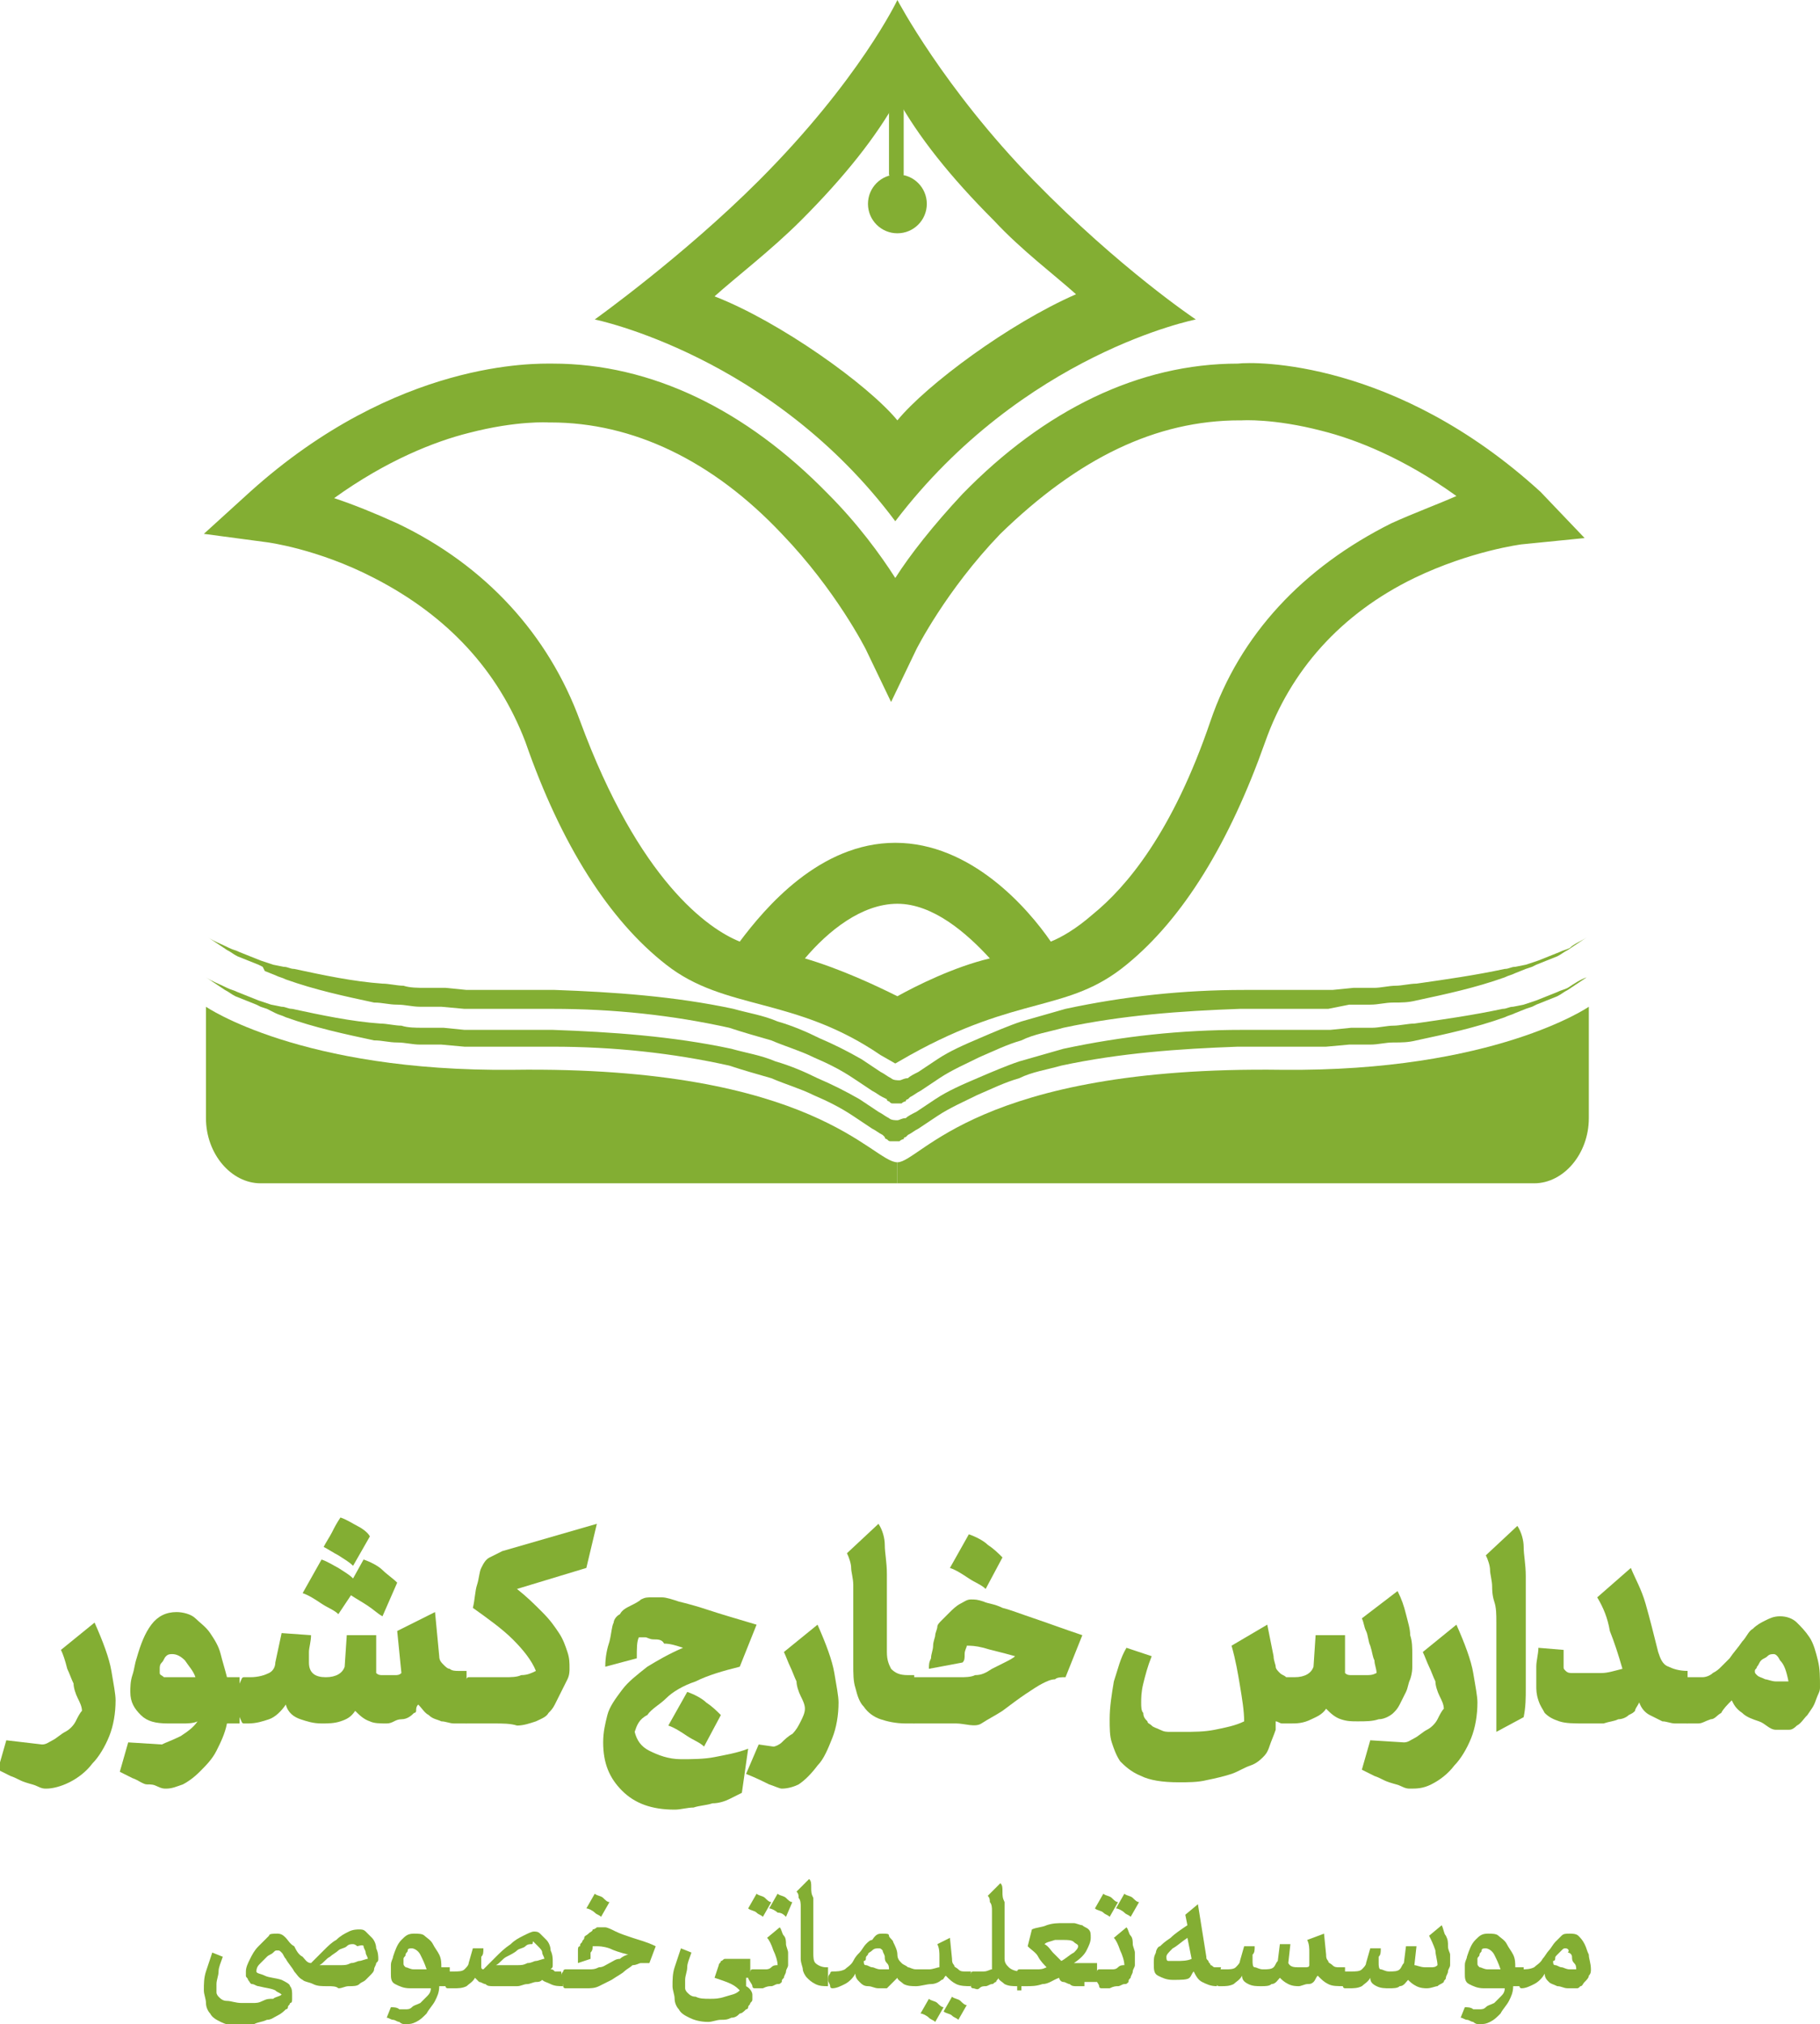 <?xml version="1.0" encoding="utf-8"?>
<!-- Generator: Adobe Illustrator 27.5.0, SVG Export Plug-In . SVG Version: 6.00 Build 0)  -->
<svg version="1.1" id="Layer_1" xmlns="http://www.w3.org/2000/svg" xmlns:xlink="http://www.w3.org/1999/xlink" x="0px" y="0px"
	 viewBox="0 0 86.6 96.3" style="enable-background:new 0 0 86.6 96.3;" xml:space="preserve">
<style type="text/css">
	.st0{fill:#83AE33;}
</style>
<g>
	<g>
		<path class="st0" d="M42.7,55.3v1H12.4c-1.4,0-2.6-1.4-2.6-3.1v-5.3c0,0,4.5,3.1,14.6,3C38.8,50.7,41.5,55.3,42.7,55.3z"/>
		<path class="st0" d="M42.7,55.3v1H73c1.4,0,2.6-1.4,2.6-3.1v-5.3c0,0-4.5,3.1-14.6,3C46.5,50.7,43.8,55.3,42.7,55.3z"/>
		<path class="st0" d="M75.5,46.5c-0.3,0.2-0.6,0.4-0.9,0.6c-0.2,0.1-0.3,0.2-0.5,0.3l-0.5,0.2l-0.5,0.2l-0.2,0.1L72.6,48l-0.5,0.2
			c-0.2,0.1-0.3,0.1-0.5,0.2c-1.4,0.5-2.8,0.8-4.2,1.1c-0.4,0.1-0.7,0.1-1.1,0.1c-0.4,0-0.7,0.1-1.1,0.1l-0.5,0c-0.2,0-0.4,0-0.5,0
			l-1.1,0.1c-0.2,0-0.4,0-0.5,0l-0.5,0l-1.1,0c-0.7,0-1.4,0-2.1,0c-2.8,0.1-5.6,0.3-8.4,0.9c-0.7,0.2-1.4,0.3-2,0.6
			c-0.7,0.2-1.3,0.5-2,0.8c-0.6,0.3-1.3,0.6-1.9,1c-0.3,0.2-0.6,0.4-0.9,0.6c-0.2,0.1-0.3,0.2-0.5,0.3l-0.1,0.1c0,0-0.1,0-0.1,0.1
			c0,0-0.1,0-0.2,0.1c-0.1,0-0.1,0-0.2,0c-0.1,0-0.1,0-0.2,0c-0.1,0-0.1,0-0.2-0.1c0,0-0.1,0-0.1-0.1L42,54
			c-0.2-0.1-0.3-0.2-0.5-0.3c-0.3-0.2-0.6-0.4-0.9-0.6c-0.6-0.4-1.2-0.7-1.9-1c-0.6-0.3-1.3-0.5-2-0.8c-0.7-0.2-1.4-0.4-2-0.6
			c-2.7-0.6-5.5-0.9-8.4-0.9c-0.7,0-1.4,0-2.1,0l-1.1,0l-0.5,0c-0.2,0-0.4,0-0.5,0l-1.1-0.1c-0.2,0-0.4,0-0.5,0l-0.5,0
			c-0.4,0-0.7-0.1-1.1-0.1c-0.4,0-0.7-0.1-1.1-0.1c-1.4-0.3-2.8-0.6-4.2-1.1c-0.2-0.1-0.3-0.1-0.5-0.2L12.7,48l-0.3-0.1l-0.2-0.1
			l-0.5-0.2l-0.5-0.2c-0.2-0.1-0.3-0.2-0.5-0.3c-0.3-0.2-0.6-0.4-0.9-0.6c0.3,0.2,0.6,0.3,1,0.5c0.2,0.1,0.3,0.1,0.5,0.2l0.5,0.2
			l0.5,0.2l0.3,0.1l0.3,0.1l0.5,0.1c0.2,0,0.3,0.1,0.5,0.1c1.4,0.3,2.8,0.6,4.2,0.7c0.3,0,0.7,0.1,1,0.1c0.3,0.1,0.7,0.1,1,0.1
			l0.5,0c0.2,0,0.3,0,0.5,0l1,0.1c0.2,0,0.3,0,0.5,0l0.5,0l1.1,0c0.7,0,1.4,0,2.1,0c2.8,0.1,5.7,0.3,8.5,0.9
			c0.7,0.2,1.4,0.3,2.1,0.6c0.7,0.2,1.4,0.5,2,0.8c0.7,0.3,1.3,0.6,2,1c0.3,0.2,0.6,0.4,0.9,0.6c0.2,0.1,0.3,0.2,0.5,0.3
			c0.1,0.1,0.3,0.1,0.4,0.1c0.1,0,0.2-0.1,0.4-0.1c0.1-0.1,0.3-0.2,0.5-0.3c0.3-0.2,0.6-0.4,0.9-0.6c0.6-0.4,1.3-0.7,2-1
			c0.7-0.3,1.4-0.6,2-0.8c0.7-0.2,1.4-0.4,2.1-0.6c2.8-0.6,5.6-0.9,8.5-0.9c0.7,0,1.4,0,2.1,0l1.1,0l0.5,0c0.2,0,0.3,0,0.5,0l1-0.1
			c0.2,0,0.3,0,0.5,0l0.5,0c0.3,0,0.7-0.1,1-0.1c0.3,0,0.7-0.1,1-0.1c1.4-0.2,2.8-0.4,4.2-0.7c0.2,0,0.3-0.1,0.5-0.1l0.5-0.1
			l0.3-0.1l0.3-0.1l0.5-0.2l0.5-0.2c0.2-0.1,0.3-0.1,0.5-0.2C74.9,46.8,75.2,46.6,75.5,46.5z"/>
		<path class="st0" d="M75.5,44.6c-0.3,0.2-0.6,0.4-0.9,0.6c-0.2,0.1-0.3,0.2-0.5,0.3l-0.5,0.2l-0.5,0.2L72.9,46l-0.3,0.1l-0.5,0.2
			c-0.2,0.1-0.3,0.1-0.5,0.2c-1.4,0.5-2.8,0.8-4.2,1.1c-0.4,0.1-0.7,0.1-1.1,0.1c-0.4,0-0.7,0.1-1.1,0.1l-0.5,0c-0.2,0-0.4,0-0.5,0
			L63.2,48c-0.2,0-0.4,0-0.5,0l-0.5,0l-1.1,0c-0.7,0-1.4,0-2.1,0c-2.8,0.1-5.6,0.3-8.4,0.9c-0.7,0.2-1.4,0.3-2,0.6
			c-0.7,0.2-1.3,0.5-2,0.8c-0.6,0.3-1.3,0.6-1.9,1c-0.3,0.2-0.6,0.4-0.9,0.6c-0.2,0.1-0.3,0.2-0.5,0.3l-0.1,0.1c0,0-0.1,0-0.1,0.1
			c0,0-0.1,0-0.2,0.1c-0.1,0-0.1,0-0.2,0c-0.1,0-0.1,0-0.2,0c-0.1,0-0.1,0-0.2-0.1c0,0-0.1,0-0.1-0.1L42,52.2
			c-0.2-0.1-0.3-0.2-0.5-0.3c-0.3-0.2-0.6-0.4-0.9-0.6c-0.6-0.4-1.2-0.7-1.9-1c-0.6-0.3-1.3-0.5-2-0.8c-0.7-0.2-1.4-0.4-2-0.6
			c-2.7-0.6-5.5-0.9-8.4-0.9c-0.7,0-1.4,0-2.1,0l-1.1,0l-0.5,0c-0.2,0-0.4,0-0.5,0l-1.1-0.1c-0.2,0-0.4,0-0.5,0l-0.5,0
			c-0.4,0-0.7-0.1-1.1-0.1c-0.4,0-0.7-0.1-1.1-0.1c-1.4-0.3-2.8-0.6-4.2-1.1c-0.2-0.1-0.3-0.1-0.5-0.2l-0.5-0.2L12.5,46l-0.2-0.1
			l-0.5-0.2l-0.5-0.2c-0.2-0.1-0.3-0.2-0.5-0.3c-0.3-0.2-0.6-0.4-0.9-0.6c0.3,0.2,0.6,0.3,1,0.5c0.2,0.1,0.3,0.1,0.5,0.2l0.5,0.2
			l0.5,0.2l0.3,0.1l0.3,0.1l0.5,0.1c0.2,0,0.3,0.1,0.5,0.1c1.4,0.3,2.8,0.6,4.2,0.7c0.3,0,0.7,0.1,1,0.1c0.3,0.1,0.7,0.1,1,0.1
			l0.5,0c0.2,0,0.3,0,0.5,0l1,0.1c0.2,0,0.3,0,0.5,0l0.5,0l1.1,0c0.7,0,1.4,0,2.1,0c2.8,0.1,5.7,0.3,8.5,0.9
			c0.7,0.2,1.4,0.3,2.1,0.6c0.7,0.2,1.4,0.5,2,0.8c0.7,0.3,1.3,0.6,2,1c0.3,0.2,0.6,0.4,0.9,0.6c0.2,0.1,0.3,0.2,0.5,0.3
			c0.1,0.1,0.3,0.1,0.4,0.1c0.1,0,0.2-0.1,0.4-0.1c0.1-0.1,0.3-0.2,0.5-0.3c0.3-0.2,0.6-0.4,0.9-0.6c0.6-0.4,1.3-0.7,2-1
			c0.7-0.3,1.4-0.6,2-0.8c0.7-0.2,1.4-0.4,2.1-0.6c2.8-0.6,5.6-0.9,8.5-0.9c0.7,0,1.4,0,2.1,0l1.1,0l0.5,0c0.2,0,0.3,0,0.5,0l1-0.1
			c0.2,0,0.3,0,0.5,0l0.5,0c0.3,0,0.7-0.1,1-0.1c0.3,0,0.7-0.1,1-0.1c1.4-0.2,2.8-0.4,4.2-0.7c0.2,0,0.3-0.1,0.5-0.1l0.5-0.1
			l0.3-0.1l0.3-0.1l0.5-0.2l0.5-0.2c0.2-0.1,0.3-0.1,0.5-0.2C74.9,44.9,75.2,44.8,75.5,44.6z"/>
		<path class="st0" d="M42.7,41.5"/>
		<path class="st0" d="M49.2,8.6C44.9,4.2,42.7,0,42.7,0s-1.8,3.8-6.6,8.6c-3.6,3.6-7.8,6.6-7.8,6.6s8.4,1.7,14.3,9.6
			c6.1-8,14.3-9.6,14.3-9.6S53.3,12.8,49.2,8.6z M42.7,20c-1.4-1.7-5.6-4.7-8.7-5.9c1-0.9,2.7-2.2,4.1-3.6c2.1-2.1,3.6-4,4.6-5.8
			c1,1.8,2.5,3.7,4.6,5.8c1.3,1.4,2.9,2.6,3.9,3.5C48,15.4,44.1,18.3,42.7,20z"/>
		<circle class="st0" cx="42.7" cy="9.7" r="1.4"/>
		<polygon class="st0" points="43,1.8 43,8.3 42.7,9.3 42.3,8.3 42.3,1.8 		"/>
		<path class="st0" d="M73.3,23.4c-6.9-6.3-13.6-6.2-14.4-6.1c-4.7,0-9.2,2.2-13.1,6.2c-1.4,1.5-2.5,2.9-3.2,4
			c-0.7-1.1-1.8-2.6-3.2-4c-3.9-4-8.4-6.2-13.1-6.2c-0.8,0-7.4-0.2-14.4,6.1l-2.2,2l3,0.4c0,0,2.4,0.3,5.1,1.7
			c3.5,1.8,5.9,4.4,7.2,7.8c1.7,4.9,4,8.5,6.7,10.6c2.8,2.2,6.1,1.5,10.2,4.3l0.7,0.4l0.7-0.4c5.2-2.9,7.5-2,10.3-4.3
			c2.7-2.2,4.9-5.8,6.6-10.6c1.2-3.4,3.6-6.1,7.1-7.8c2.7-1.3,5.1-1.6,5.1-1.6l3-0.3L73.3,23.4z M42.7,47.4c-1-0.5-2.7-1.3-4.4-1.8
			c1.1-1.3,2.7-2.6,4.4-2.6c1.7,0,3.3,1.4,4.4,2.6C45.4,46,43.6,46.9,42.7,47.4z M66.2,24.9C62,27,59,30.2,57.6,34.3
			c-1.8,5.3-4,7.9-5.6,9.2c-0.8,0.7-1.5,1.1-2,1.3c-1.1-1.6-3.8-4.7-7.4-4.7c-3.6,0-6.2,3.1-7.4,4.7c-1.5-0.6-4.8-2.9-7.6-10.5
			c-1.5-4.1-4.5-7.4-8.7-9.4c-1.1-0.5-2.1-0.9-3-1.2c2.5-1.8,4.8-2.7,6.4-3.1c2.3-0.6,3.8-0.5,3.8-0.5l0.1,0c3.9,0,7.7,1.8,11,5.3
			c2.6,2.7,4,5.5,4,5.5l1.2,2.5l1.2-2.5c0,0,1.4-2.8,4-5.5C51.3,21.8,55,20,59,20l0,0l0.1,0c0,0,1.5-0.1,3.8,0.5
			c1.6,0.4,3.9,1.3,6.4,3.1C68.4,24,67.3,24.4,66.2,24.9z"/>
	</g>
	<g>
		<path class="st0" d="M2.2,85.1c-0.1,0-0.2,0-0.4-0.1c-0.2-0.1-0.3-0.1-0.6-0.2s-0.4-0.2-0.7-0.3c-0.2-0.1-0.4-0.2-0.6-0.3l0.4-1.4
			L2,83c0.2,0,0.3-0.1,0.5-0.2c0.2-0.1,0.4-0.3,0.6-0.4s0.4-0.3,0.5-0.5s0.2-0.4,0.3-0.5c0-0.2-0.1-0.4-0.2-0.6
			c-0.1-0.2-0.2-0.5-0.2-0.7c-0.1-0.2-0.2-0.5-0.3-0.7C3.1,79,3,78.7,2.9,78.5l1.6-1.3c0.4,0.9,0.7,1.7,0.8,2.3
			c0.1,0.6,0.2,1.1,0.2,1.4c0,0.6-0.1,1.2-0.3,1.7c-0.2,0.5-0.5,1-0.8,1.3c-0.3,0.4-0.7,0.7-1.1,0.9S2.5,85.1,2.2,85.1z"/>
		<path class="st0" d="M10.8,82c-0.1,0.5-0.3,0.9-0.5,1.3c-0.2,0.4-0.5,0.7-0.8,1c-0.3,0.3-0.6,0.5-0.8,0.6
			c-0.3,0.1-0.5,0.2-0.8,0.2c-0.1,0-0.2,0-0.4-0.1S7.2,84.9,7,84.9s-0.4-0.2-0.7-0.3c-0.2-0.1-0.4-0.2-0.6-0.3l0.4-1.4L7.7,83
			c0.2-0.1,0.5-0.2,0.9-0.4c0.3-0.2,0.6-0.4,0.8-0.7C9.2,82,8.9,82,8.7,82c-0.2,0-0.5,0-0.7,0c-0.6,0-1-0.1-1.3-0.4
			c-0.3-0.3-0.5-0.6-0.5-1.1c0-0.2,0-0.5,0.1-0.8c0.1-0.3,0.1-0.5,0.2-0.8c0.2-0.7,0.4-1.2,0.7-1.6s0.7-0.6,1.2-0.6
			c0.3,0,0.7,0.1,0.9,0.3s0.5,0.4,0.7,0.7c0.2,0.3,0.4,0.6,0.5,1c0.1,0.4,0.2,0.7,0.3,1.1h0.6V82H10.8z M8.2,79.8c0.2,0,0.4,0,0.5,0
			c0.2,0,0.4,0,0.6,0C9.2,79.5,9,79.3,8.8,79c-0.2-0.2-0.4-0.3-0.6-0.3c-0.1,0-0.2,0-0.3,0.1S7.8,79,7.7,79.1
			c-0.1,0.1-0.1,0.2-0.1,0.3s0,0.2,0,0.2c0,0.1,0.1,0.1,0.2,0.2C7.8,79.8,8,79.8,8.2,79.8z"/>
		<path class="st0" d="M22.2,82c-0.2,0-0.4,0-0.6,0c-0.2,0-0.4-0.1-0.6-0.1c-0.2-0.1-0.4-0.1-0.6-0.3c-0.2-0.1-0.3-0.3-0.5-0.5
			c-0.1,0.1-0.1,0.2-0.1,0.3c0,0.1-0.1,0.1-0.1,0.1c-0.1,0.1-0.3,0.3-0.6,0.3S18.7,82,18.4,82c-0.3,0-0.6,0-0.8-0.1
			c-0.3-0.1-0.5-0.3-0.7-0.5c-0.2,0.3-0.4,0.4-0.7,0.5C15.9,82,15.6,82,15.3,82c-0.4,0-0.7-0.1-1-0.2c-0.3-0.1-0.6-0.3-0.7-0.7
			c-0.2,0.3-0.5,0.6-0.8,0.7c-0.3,0.1-0.6,0.2-1,0.2h-0.2c-0.1,0-0.1-0.1-0.2-0.3c-0.1-0.2-0.1-0.5-0.1-0.8s0-0.6,0.1-0.8
			c0.1-0.2,0.1-0.3,0.2-0.3h0.3c0.4,0,0.7-0.1,0.9-0.2c0.2-0.1,0.3-0.3,0.3-0.5l0.3-1.4l1.4,0.1c0,0.3-0.1,0.6-0.1,0.8
			c0,0.2,0,0.4,0,0.5c0,0.5,0.3,0.7,0.8,0.7c0.5,0,0.8-0.2,0.9-0.5l0.1-1.5h1.4v1.8c0.1,0.1,0.2,0.1,0.3,0.1c0.1,0,0.2,0,0.3,0
			c0.1,0,0.2,0,0.3,0s0.2,0,0.3-0.1l-0.2-2l1.8-0.9l0.2,2.1c0,0.2,0.1,0.3,0.2,0.4c0.1,0.1,0.2,0.2,0.3,0.2c0.1,0.1,0.3,0.1,0.4,0.1
			s0.3,0,0.4,0V82z M18.2,76.9c-0.2-0.1-0.4-0.3-0.7-0.5c-0.3-0.2-0.5-0.3-0.8-0.5l-0.6,0.9c-0.2-0.2-0.5-0.3-0.8-0.5
			c-0.3-0.2-0.6-0.4-0.9-0.5l0.9-1.6c0.3,0.1,0.6,0.3,0.8,0.4c0.3,0.2,0.5,0.3,0.7,0.5l0.5-0.9c0.3,0.1,0.7,0.3,0.9,0.5
			s0.5,0.4,0.7,0.6L18.2,76.9z M16.8,74.5c-0.2-0.2-0.4-0.3-0.7-0.5c-0.2-0.1-0.5-0.3-0.7-0.4c0.1-0.2,0.3-0.5,0.4-0.7
			c0.1-0.2,0.2-0.4,0.4-0.7c0.3,0.1,0.6,0.3,0.8,0.4s0.5,0.3,0.6,0.5L16.8,74.5z"/>
		<path class="st0" d="M22,80.9c0-0.3,0-0.6,0.1-0.8c0.1-0.2,0.1-0.3,0.2-0.3h0.3c0.2,0,0.4,0,0.6,0c0.2,0,0.5,0,0.8,0
			c0.3,0,0.6,0,0.8-0.1c0.3,0,0.5-0.1,0.7-0.2c-0.2-0.5-0.6-1-1.1-1.5c-0.5-0.5-1.2-1-1.9-1.5c0.1-0.4,0.1-0.8,0.2-1.1
			c0.1-0.3,0.1-0.6,0.2-0.8c0.1-0.2,0.2-0.4,0.4-0.5c0.2-0.1,0.4-0.2,0.6-0.3l4.5-1.3l-0.5,2.1l-3.3,1c0.5,0.4,0.8,0.7,1.2,1.1
			s0.6,0.7,0.8,1c0.2,0.3,0.3,0.6,0.4,0.9c0.1,0.3,0.1,0.5,0.1,0.8c0,0.1,0,0.3-0.1,0.5c-0.1,0.2-0.2,0.4-0.3,0.6
			c-0.1,0.2-0.2,0.4-0.3,0.6c-0.1,0.2-0.2,0.3-0.3,0.4c-0.1,0.2-0.4,0.3-0.6,0.4c-0.3,0.1-0.6,0.2-0.9,0.2C24.3,82,23.9,82,23.5,82
			c-0.4,0-0.7,0-1.1,0h-0.2c-0.1,0-0.1-0.1-0.2-0.3C22,81.5,22,81.2,22,80.9z"/>
		<path class="st0" d="M30.2,82.4c0.1,0.4,0.3,0.7,0.7,0.9c0.4,0.2,0.9,0.4,1.5,0.4c0.5,0,1.1,0,1.6-0.1s1.1-0.2,1.6-0.4l-0.3,2.1
			c-0.2,0.1-0.4,0.2-0.6,0.3s-0.5,0.2-0.8,0.2c-0.3,0.1-0.6,0.1-0.9,0.2c-0.3,0-0.6,0.1-0.9,0.1c-1.1,0-1.9-0.3-2.5-0.9
			c-0.6-0.6-0.9-1.3-0.9-2.3c0-0.5,0.1-0.9,0.2-1.3c0.1-0.4,0.4-0.8,0.7-1.2s0.7-0.7,1.2-1.1c0.5-0.3,1-0.6,1.7-0.9
			c-0.3-0.1-0.6-0.2-0.9-0.2C31.5,78,31.3,78,31.1,78c-0.2,0-0.3-0.1-0.4-0.1c-0.1,0-0.2,0-0.3,0c-0.1,0.2-0.1,0.5-0.1,1l-1.5,0.4
			c0-0.5,0.1-0.9,0.2-1.2c0.1-0.4,0.1-0.7,0.2-0.9c0-0.1,0.1-0.3,0.3-0.4c0.1-0.2,0.3-0.3,0.5-0.4c0.2-0.1,0.4-0.2,0.5-0.3
			c0.2-0.1,0.3-0.1,0.5-0.1c0.1,0,0.3,0,0.5,0c0.2,0,0.5,0.1,0.8,0.2c0.4,0.1,0.8,0.2,1.4,0.4c0.6,0.2,1.3,0.4,2.3,0.7l-0.8,2
			c-0.8,0.2-1.5,0.4-2.1,0.7c-0.6,0.2-1.1,0.5-1.4,0.8s-0.7,0.5-0.9,0.8C30.4,81.8,30.3,82.1,30.2,82.4z M33.5,83.1
			c-0.2-0.2-0.5-0.3-0.8-0.5c-0.3-0.2-0.6-0.4-0.9-0.5l0.9-1.6c0.3,0.1,0.7,0.3,0.9,0.5c0.3,0.2,0.5,0.4,0.7,0.6L33.5,83.1z"/>
		<path class="st0" d="M37.2,85.1c-0.1,0-0.3-0.1-0.6-0.2c-0.2-0.1-0.6-0.3-1.1-0.5l0.6-1.4l0.7,0.1c0.1,0,0.3-0.1,0.4-0.2
			s0.3-0.3,0.5-0.4c0.2-0.2,0.3-0.4,0.4-0.6c0.1-0.2,0.2-0.4,0.2-0.6c0-0.2-0.1-0.4-0.2-0.6c-0.1-0.2-0.2-0.5-0.2-0.7
			c-0.1-0.2-0.2-0.5-0.3-0.7c-0.1-0.2-0.2-0.5-0.3-0.7l1.6-1.3c0.4,0.9,0.7,1.7,0.8,2.3c0.1,0.6,0.2,1.1,0.2,1.4
			c0,0.6-0.1,1.2-0.3,1.7c-0.2,0.5-0.4,1-0.7,1.3c-0.3,0.4-0.6,0.7-0.9,0.9C37.8,85,37.5,85.1,37.2,85.1z"/>
		<path class="st0" d="M43.1,82c-0.5,0-0.9-0.1-1.2-0.2s-0.6-0.3-0.8-0.6c-0.2-0.2-0.3-0.5-0.4-0.9c-0.1-0.3-0.1-0.7-0.1-1.1
			c0-0.5,0-1,0-1.4c0-0.4,0-0.7,0-1c0-0.3,0-0.5,0-0.8c0-0.2,0-0.4,0-0.6c0-0.3-0.1-0.6-0.1-0.8s-0.1-0.5-0.2-0.7l1.5-1.4
			c0.2,0.3,0.3,0.7,0.3,1c0,0.4,0.1,0.8,0.1,1.4v3.7c0,0.4,0.1,0.6,0.2,0.8c0.2,0.2,0.4,0.3,0.8,0.3h0.3V82H43.1z"/>
		<path class="st0" d="M43.2,80.9c0-0.3,0-0.6,0.1-0.8c0.1-0.2,0.1-0.3,0.2-0.3h2.2c0.2,0,0.5,0,0.7-0.1c0.3,0,0.5-0.1,0.8-0.3
			c0.2-0.1,0.4-0.2,0.6-0.3c0.2-0.1,0.4-0.2,0.5-0.3c-0.7-0.2-1.2-0.3-1.5-0.4c-0.4-0.1-0.6-0.1-0.8-0.1c0,0.1-0.1,0.2-0.1,0.4
			s0,0.3-0.1,0.4l-1.6,0.3c0-0.2,0-0.3,0.1-0.5c0-0.2,0.1-0.4,0.1-0.6c0-0.2,0.1-0.4,0.1-0.5s0.1-0.3,0.1-0.4c0-0.1,0.1-0.2,0.2-0.3
			s0.3-0.3,0.4-0.4s0.3-0.3,0.5-0.4c0.2-0.1,0.3-0.2,0.5-0.2s0.3,0,0.6,0.1c0.2,0.1,0.5,0.1,0.9,0.3c0.4,0.1,0.9,0.3,1.5,0.5
			c0.6,0.2,1.4,0.5,2.3,0.8l-0.8,2c-0.2,0-0.4,0-0.5,0.1c-0.2,0-0.4,0.1-0.6,0.2s-0.5,0.3-0.8,0.5c-0.3,0.2-0.7,0.5-1.1,0.8
			c-0.3,0.2-0.7,0.4-1,0.6S45.9,82,45.5,82h-2c-0.1,0-0.1-0.1-0.2-0.3C43.2,81.5,43.2,81.2,43.2,80.9z M46.9,75.6
			c-0.2-0.2-0.5-0.3-0.8-0.5c-0.3-0.2-0.6-0.4-0.9-0.5l0.9-1.6c0.3,0.1,0.7,0.3,0.9,0.5c0.3,0.2,0.5,0.4,0.7,0.6L46.9,75.6z"/>
		<path class="st0" d="M61.4,82c-0.1,0-0.3,0-0.4,0c-0.1,0-0.2-0.1-0.3-0.1c0,0.1,0,0.1,0,0.2s0,0.1,0,0.2c-0.1,0.3-0.2,0.5-0.3,0.8
			c-0.1,0.3-0.2,0.4-0.3,0.5c-0.1,0.1-0.3,0.3-0.6,0.4c-0.3,0.1-0.6,0.3-0.9,0.4c-0.3,0.1-0.7,0.2-1.2,0.3c-0.4,0.1-0.9,0.1-1.3,0.1
			c-0.8,0-1.4-0.1-1.8-0.3c-0.5-0.2-0.8-0.5-1-0.7c-0.2-0.3-0.3-0.6-0.4-0.9s-0.1-0.7-0.1-1.1c0-0.6,0.1-1.2,0.2-1.8
			c0.2-0.6,0.3-1.1,0.6-1.6l1.2,0.4c-0.2,0.5-0.3,0.9-0.4,1.3c-0.1,0.4-0.1,0.7-0.1,0.9c0,0.2,0,0.4,0.1,0.5c0,0.2,0.1,0.3,0.2,0.4
			c0,0.1,0.1,0.1,0.2,0.2c0.1,0.1,0.2,0.1,0.4,0.2s0.3,0.1,0.5,0.1s0.4,0,0.6,0c0.5,0,1,0,1.5-0.1c0.5-0.1,1-0.2,1.4-0.4
			c0-0.5-0.1-1.1-0.2-1.7s-0.2-1.2-0.4-1.9l1.7-1l0.3,1.5c0,0.2,0.1,0.4,0.1,0.5c0,0.1,0.1,0.2,0.2,0.3c0.1,0.1,0.2,0.1,0.3,0.2
			c0.1,0,0.2,0,0.4,0c0.5,0,0.8-0.2,0.9-0.5l0.1-1.5h1.4v1.8c0.1,0.1,0.2,0.1,0.3,0.1c0.1,0,0.2,0,0.3,0c0.1,0,0.2,0,0.4,0
			c0.2,0,0.3,0,0.5-0.1c0-0.2-0.1-0.4-0.1-0.6c-0.1-0.2-0.1-0.4-0.2-0.7c-0.1-0.2-0.1-0.5-0.2-0.7s-0.1-0.4-0.2-0.6l1.7-1.3
			c0.2,0.4,0.3,0.7,0.4,1.1s0.2,0.7,0.2,1c0.1,0.3,0.1,0.6,0.1,0.9c0,0.3,0,0.5,0,0.6s0,0.3-0.1,0.6c-0.1,0.2-0.1,0.4-0.2,0.6
			c-0.1,0.2-0.2,0.4-0.3,0.6c-0.1,0.2-0.2,0.3-0.3,0.4c-0.1,0.1-0.4,0.3-0.7,0.3c-0.3,0.1-0.6,0.1-1,0.1c-0.3,0-0.5,0-0.8-0.1
			c-0.3-0.1-0.5-0.3-0.7-0.5c-0.2,0.3-0.5,0.4-0.7,0.5C62,82,61.7,82,61.4,82z"/>
		<path class="st0" d="M67.1,85.1c-0.1,0-0.2,0-0.4-0.1c-0.2-0.1-0.3-0.1-0.6-0.2s-0.4-0.2-0.7-0.3c-0.2-0.1-0.4-0.2-0.6-0.3
			l0.4-1.4l1.6,0.1c0.2,0,0.3-0.1,0.5-0.2c0.2-0.1,0.4-0.3,0.6-0.4s0.4-0.3,0.5-0.5s0.2-0.4,0.3-0.5c0-0.2-0.1-0.4-0.2-0.6
			c-0.1-0.2-0.2-0.5-0.2-0.7c-0.1-0.2-0.2-0.5-0.3-0.7c-0.1-0.2-0.2-0.5-0.3-0.7l1.6-1.3c0.4,0.9,0.7,1.7,0.8,2.3
			c0.1,0.6,0.2,1.1,0.2,1.4c0,0.6-0.1,1.2-0.3,1.7c-0.2,0.5-0.5,1-0.8,1.3c-0.3,0.4-0.7,0.7-1.1,0.9S67.4,85.1,67.1,85.1z"/>
		<path class="st0" d="M71,75.5c0-0.3-0.1-0.6-0.1-0.8s-0.1-0.5-0.2-0.7l1.5-1.4c0.2,0.3,0.3,0.7,0.3,1c0,0.4,0.1,0.8,0.1,1.4v3.9
			c0,0.5,0,1,0,1.4c0,0.5,0,0.9-0.1,1.4l-1.3,0.7c0-0.4,0-0.8,0-1.2c0-0.4,0-0.9,0-1.3c0-0.5,0-0.9,0-1.4c0-0.5,0-0.9,0-1.3
			c0-0.4,0-0.7-0.1-1S71,75.6,71,75.5z"/>
		<path class="st0" d="M79.7,82c-0.2,0-0.4-0.1-0.6-0.1c-0.2-0.1-0.4-0.2-0.6-0.3c-0.2-0.1-0.4-0.3-0.5-0.6
			c-0.1,0.2-0.2,0.3-0.2,0.4c-0.1,0.1-0.1,0.1-0.3,0.2c-0.1,0.1-0.3,0.2-0.5,0.2c-0.2,0.1-0.4,0.1-0.7,0.2C76,82,75.7,82,75.4,82
			c-0.5,0-0.9,0-1.2-0.1c-0.3-0.1-0.5-0.2-0.7-0.4c-0.1-0.2-0.2-0.3-0.3-0.6s-0.1-0.5-0.1-0.7c0-0.3,0-0.6,0-0.9s0.1-0.6,0.1-0.9
			l1.2,0.1c0,0.2,0,0.4,0,0.6c0,0.1,0,0.2,0,0.2c0,0.1,0,0.1,0.1,0.2s0.2,0.1,0.3,0.1c0.2,0,0.4,0,0.7,0c0.2,0,0.4,0,0.7,0
			c0.3,0,0.6-0.1,1-0.2c-0.2-0.7-0.4-1.3-0.6-1.8C76.5,77,76.3,76.5,76,76l1.6-1.4c0.2,0.5,0.5,1,0.7,1.7c0.2,0.7,0.4,1.5,0.6,2.3
			c0.1,0.3,0.2,0.6,0.5,0.7c0.2,0.1,0.5,0.2,0.9,0.2V82C80.1,82,79.9,82,79.7,82z"/>
		<path class="st0" d="M80,80.9c0-0.3,0-0.6,0.1-0.8c0.1-0.2,0.1-0.3,0.2-0.3c0.3,0,0.5,0,0.7,0c0.2,0,0.4-0.1,0.5-0.2
			c0.2-0.1,0.3-0.2,0.4-0.3c0.1-0.1,0.2-0.2,0.4-0.4c0.2-0.3,0.4-0.5,0.6-0.8c0.2-0.2,0.3-0.5,0.5-0.6c0.2-0.2,0.4-0.3,0.6-0.4
			c0.2-0.1,0.4-0.2,0.7-0.2c0.3,0,0.6,0.1,0.8,0.3c0.2,0.2,0.4,0.4,0.6,0.7c0.2,0.3,0.3,0.7,0.4,1.1c0.1,0.4,0.1,0.8,0.1,1.3
			c0,0.2-0.1,0.3-0.2,0.6s-0.2,0.4-0.4,0.7c-0.2,0.2-0.3,0.4-0.5,0.5c-0.2,0.2-0.3,0.2-0.4,0.2c-0.1,0-0.3,0-0.6,0S84,82,83.7,81.9
			c-0.3-0.1-0.6-0.2-0.8-0.4c-0.3-0.2-0.4-0.4-0.5-0.6c-0.2,0.2-0.4,0.4-0.5,0.6c-0.2,0.1-0.3,0.3-0.5,0.3C81.1,81.9,81,82,80.8,82
			c-0.2,0-0.3,0-0.5,0c-0.1,0-0.1-0.1-0.2-0.3C80,81.5,80,81.2,80,80.9z M84.4,78.7c-0.1,0-0.2,0-0.3,0.1c-0.1,0.1-0.2,0.1-0.3,0.2
			c-0.1,0.1-0.1,0.2-0.2,0.3c0,0.1-0.1,0.1-0.1,0.2c0,0.1,0,0.1,0.1,0.2c0.1,0.1,0.2,0.1,0.4,0.2c0.1,0,0.3,0.1,0.5,0.1
			c0.2,0,0.4,0,0.6,0c-0.1-0.5-0.2-0.8-0.4-1C84.6,78.8,84.5,78.7,84.4,78.7z"/>
	</g>
	<g>
		<path class="st0" d="M15.6,94.5c-0.3,0-0.5,0-0.7-0.1s-0.4-0.1-0.5-0.2c-0.2-0.1-0.3-0.3-0.4-0.4c-0.1-0.2-0.3-0.4-0.4-0.6
			c-0.1-0.1-0.1-0.2-0.2-0.3c-0.1-0.1-0.1-0.1-0.2-0.1c-0.1,0-0.1,0-0.2,0.1s-0.2,0.1-0.3,0.2c-0.1,0.1-0.2,0.2-0.3,0.3
			s-0.2,0.2-0.2,0.4c0,0.1,0.2,0.1,0.4,0.2c0.2,0.1,0.5,0.1,0.8,0.2c0.2,0.1,0.4,0.2,0.4,0.3c0.1,0.1,0.1,0.3,0.1,0.4
			c0,0.1,0,0.1,0,0.2c0,0.1,0,0.2-0.1,0.2c0,0.1-0.1,0.1-0.1,0.2s-0.1,0.1-0.1,0.1c-0.1,0.1-0.2,0.2-0.4,0.3
			c-0.2,0.1-0.3,0.2-0.5,0.2c-0.2,0.1-0.4,0.1-0.6,0.2c-0.2,0-0.4,0.1-0.7,0.1c-0.4,0-0.7-0.1-0.9-0.2s-0.4-0.2-0.5-0.4
			c-0.1-0.1-0.2-0.3-0.2-0.5s-0.1-0.4-0.1-0.6c0-0.3,0-0.6,0.1-0.9c0.1-0.3,0.2-0.6,0.3-0.9l0.5,0.2c-0.1,0.3-0.2,0.5-0.2,0.7
			c0,0.2-0.1,0.4-0.1,0.6c0,0.1,0,0.3,0,0.4s0.1,0.2,0.1,0.2c0.1,0.1,0.2,0.2,0.4,0.2s0.4,0.1,0.7,0.1c0.2,0,0.3,0,0.5,0
			s0.3,0,0.5-0.1s0.3-0.1,0.5-0.1c0.1-0.1,0.3-0.1,0.4-0.2c-0.1-0.1-0.2-0.1-0.3-0.2c-0.2-0.1-0.4-0.1-0.8-0.2
			c-0.1,0-0.2-0.1-0.3-0.1s-0.1-0.1-0.2-0.2c0-0.1-0.1-0.1-0.1-0.2c0-0.1,0-0.1,0-0.2c0-0.2,0.1-0.4,0.2-0.6
			c0.1-0.2,0.2-0.4,0.4-0.6c0.2-0.2,0.3-0.3,0.5-0.5C12.8,92,13,92,13.2,92c0.2,0,0.3,0.1,0.4,0.2c0.1,0.1,0.2,0.3,0.4,0.4
			c0.1,0.2,0.2,0.4,0.4,0.5c0.1,0.1,0.2,0.3,0.4,0.3c0.2-0.2,0.4-0.4,0.6-0.6c0.2-0.2,0.4-0.4,0.6-0.5c0.2-0.2,0.4-0.3,0.6-0.4
			c0.2-0.1,0.4-0.1,0.5-0.1c0.1,0,0.2,0,0.3,0.1c0.1,0.1,0.2,0.2,0.3,0.3c0.1,0.1,0.2,0.3,0.2,0.5c0.1,0.2,0.1,0.4,0.1,0.5
			c0,0.1,0,0.1-0.1,0.2c0,0.1-0.1,0.2-0.1,0.3c0,0.1-0.1,0.2-0.2,0.3c-0.1,0.1-0.1,0.1-0.2,0.2c-0.1,0.1-0.2,0.1-0.3,0.2
			c-0.1,0.1-0.3,0.1-0.5,0.1s-0.3,0.1-0.5,0.1C16,94.5,15.8,94.5,15.6,94.5z M16.8,92.5c-0.1,0-0.2,0-0.3,0.1s-0.3,0.1-0.4,0.2
			c-0.1,0.1-0.3,0.2-0.4,0.3c-0.2,0.1-0.3,0.3-0.5,0.4c0.1,0,0.3,0,0.5,0c0.1,0,0.3,0,0.5,0c0.2,0,0.3,0,0.5-0.1
			c0.2,0,0.3-0.1,0.4-0.1c0.1,0,0.3-0.1,0.4-0.1c0-0.1-0.1-0.2-0.1-0.3c0-0.1-0.1-0.2-0.1-0.3S17,92.6,17,92.6S16.9,92.5,16.8,92.5z
			"/>
		<path class="st0" d="M20.9,94.5c0,0.3-0.1,0.5-0.2,0.7c-0.1,0.2-0.3,0.4-0.4,0.6c-0.2,0.2-0.3,0.3-0.5,0.4
			c-0.2,0.1-0.3,0.1-0.4,0.1c0,0-0.1,0-0.2,0c-0.1,0-0.2-0.1-0.2-0.1c-0.1,0-0.2-0.1-0.3-0.1s-0.2-0.1-0.3-0.1l0.2-0.5
			c0.1,0,0.3,0,0.4,0.1c0.1,0,0.3,0,0.3,0c0.1,0,0.2,0,0.3-0.1c0.1-0.1,0.2-0.1,0.4-0.2c0.1-0.1,0.2-0.2,0.3-0.3
			c0.1-0.1,0.2-0.2,0.2-0.4c-0.2,0-0.3,0-0.5,0s-0.3,0-0.5,0c-0.3,0-0.5-0.1-0.7-0.2s-0.2-0.3-0.2-0.5c0-0.1,0-0.2,0-0.4
			s0.1-0.3,0.1-0.4c0.1-0.3,0.2-0.6,0.4-0.8c0.2-0.2,0.3-0.3,0.6-0.3c0.2,0,0.4,0,0.5,0.1c0.1,0.1,0.3,0.2,0.4,0.4
			c0.1,0.2,0.2,0.3,0.3,0.5s0.1,0.4,0.1,0.6h0.4v0.9H20.9z M19.9,93.7c0.1,0,0.1,0,0.2,0s0.1,0,0.2,0c-0.1-0.3-0.2-0.5-0.3-0.7
			c-0.1-0.2-0.3-0.3-0.4-0.3c-0.1,0-0.2,0-0.2,0.1s-0.1,0.1-0.1,0.2c0,0.1-0.1,0.1-0.1,0.2c0,0.1,0,0.1,0,0.2c0,0.1,0,0.1,0.1,0.2
			c0.1,0,0.2,0.1,0.4,0.1H19.9z"/>
		<path class="st0" d="M26.8,94.5c-0.2,0-0.4,0-0.6-0.1c-0.2-0.1-0.3-0.1-0.4-0.2c-0.1,0.1-0.2,0.1-0.3,0.1s-0.3,0.1-0.4,0.1
			c-0.2,0-0.3,0.1-0.5,0.1c-0.2,0-0.3,0-0.5,0c-0.2,0-0.5,0-0.6,0c-0.2,0-0.3,0-0.4-0.1c-0.1,0-0.2-0.1-0.3-0.1
			c-0.1-0.1-0.1-0.1-0.2-0.2c-0.1,0.2-0.3,0.3-0.4,0.4c-0.2,0.1-0.4,0.1-0.6,0.1h-0.3c0,0-0.1,0-0.1-0.1s-0.1-0.2-0.1-0.3
			c0-0.1,0-0.2,0.1-0.3c0-0.1,0.1-0.1,0.1-0.1h0.3c0.2,0,0.4,0,0.5-0.1c0.1-0.1,0.2-0.2,0.2-0.3l0.2-0.7l0.5,0c0,0.2,0,0.3-0.1,0.4
			c0,0.1,0,0.2,0,0.3c0,0.1,0,0.1,0,0.2c0,0.1,0.1,0.1,0.1,0.1c0.2-0.2,0.4-0.4,0.6-0.6c0.2-0.2,0.4-0.4,0.7-0.6
			c0.2-0.2,0.4-0.3,0.6-0.4c0.2-0.1,0.4-0.2,0.5-0.2c0.1,0,0.2,0,0.3,0.1c0.1,0.1,0.2,0.2,0.3,0.3c0.1,0.1,0.2,0.3,0.2,0.5
			c0.1,0.2,0.1,0.4,0.1,0.5c0,0,0,0.1,0,0.2s0,0.1-0.1,0.2c0.1,0,0.1,0,0.2,0.1c0.1,0,0.2,0,0.3,0L26.8,94.5L26.8,94.5z M25.3,92.5
			c-0.1,0-0.2,0-0.3,0.1s-0.3,0.1-0.4,0.2c-0.1,0.1-0.3,0.2-0.5,0.3s-0.3,0.3-0.5,0.4c0.1,0,0.1,0,0.2,0s0.2,0,0.3,0
			c0.1,0,0.3,0,0.5,0c0.2,0,0.3,0,0.5-0.1c0.2,0,0.3-0.1,0.4-0.1c0.1,0,0.3-0.1,0.4-0.1c0-0.1-0.1-0.2-0.1-0.3
			c0-0.1-0.1-0.2-0.2-0.3s-0.1-0.1-0.2-0.2S25.4,92.5,25.3,92.5z"/>
		<path class="st0" d="M26.7,94.1c0-0.1,0-0.2,0.1-0.3c0-0.1,0.1-0.1,0.1-0.1H28c0.2,0,0.3,0,0.5-0.1c0.2,0,0.3-0.1,0.5-0.2
			c0.2-0.1,0.3-0.2,0.5-0.2c0.1-0.1,0.3-0.2,0.4-0.2c-0.4-0.1-0.7-0.2-0.9-0.3c-0.3-0.1-0.5-0.1-0.6-0.1c0,0,0,0-0.1,0
			c0,0,0,0-0.1,0c0,0.1,0,0.2-0.1,0.3c0,0.1,0,0.2,0,0.3l-0.6,0.2c0-0.1,0-0.2,0-0.3c0-0.1,0-0.2,0-0.3c0-0.1,0-0.2,0.1-0.2
			c0-0.1,0-0.1,0.1-0.2c0-0.1,0.1-0.1,0.1-0.2s0.1-0.1,0.2-0.2s0.2-0.1,0.2-0.2c0.1,0,0.2-0.1,0.2-0.1c0.1,0,0.2,0,0.4,0
			c0.1,0,0.3,0.1,0.5,0.2c0.2,0.1,0.5,0.2,0.8,0.3c0.3,0.1,0.7,0.2,1.1,0.4l-0.3,0.8c-0.1,0-0.2,0-0.4,0c-0.1,0-0.2,0.1-0.4,0.1
			c-0.1,0.1-0.3,0.2-0.4,0.3s-0.3,0.2-0.6,0.4c-0.2,0.1-0.4,0.2-0.6,0.3s-0.4,0.1-0.6,0.1h-1c0,0-0.1,0-0.1-0.1S26.7,94.2,26.7,94.1
			z M28.6,91.2c-0.1-0.1-0.2-0.1-0.3-0.2c-0.1-0.1-0.3-0.2-0.4-0.2l0.4-0.7c0.1,0.1,0.3,0.1,0.4,0.2s0.2,0.2,0.3,0.2L28.6,91.2z"/>
		<path class="st0" d="M35.5,94.5c0.2,0.1,0.3,0.3,0.3,0.4c0,0,0,0.1,0,0.2c0,0.1,0,0.1-0.1,0.2c0,0.1-0.1,0.1-0.1,0.2
			c0,0,0,0.1-0.1,0.1c-0.1,0.1-0.2,0.2-0.3,0.2C35.1,95.9,35,96,34.8,96c-0.2,0.1-0.3,0.1-0.5,0.1c-0.2,0-0.4,0.1-0.6,0.1
			c-0.4,0-0.7-0.1-0.9-0.2s-0.4-0.2-0.5-0.4c-0.1-0.1-0.2-0.3-0.2-0.5s-0.1-0.4-0.1-0.6c0-0.3,0-0.6,0.1-0.9
			c0.1-0.3,0.2-0.6,0.3-0.9l0.5,0.2c-0.1,0.3-0.2,0.5-0.2,0.7c0,0.2-0.1,0.4-0.1,0.6c0,0.1,0,0.3,0,0.4c0,0.1,0.1,0.2,0.1,0.2
			c0.1,0.1,0.2,0.2,0.4,0.2c0.2,0.1,0.4,0.1,0.7,0.1c0.2,0,0.4,0,0.7-0.1s0.5-0.1,0.7-0.3c-0.1-0.1-0.2-0.2-0.4-0.3
			s-0.5-0.2-0.8-0.3l0.2-0.6c0-0.1,0.1-0.1,0.1-0.2c0.1,0,0.1-0.1,0.2-0.1h1.2v0.9H35.5z"/>
		<path class="st0" d="M35.6,94.1c0-0.1,0-0.2,0.1-0.3c0-0.1,0.1-0.1,0.1-0.1h0.1c0.1,0,0.1,0,0.2,0c0.1,0,0.2,0,0.3,0
			c0.1,0,0.2,0,0.3-0.1s0.2-0.1,0.3-0.1c0-0.2-0.1-0.5-0.2-0.7c-0.1-0.3-0.2-0.5-0.3-0.6l0.6-0.5c0.1,0.1,0.1,0.3,0.2,0.4
			c0.1,0.1,0.1,0.3,0.1,0.4s0.1,0.3,0.1,0.4c0,0.1,0,0.3,0,0.4c0,0.1,0,0.1,0,0.2s-0.1,0.2-0.1,0.3c0,0.1-0.1,0.2-0.1,0.3
			c-0.1,0.1-0.1,0.1-0.1,0.2c-0.1,0.1-0.1,0.1-0.2,0.1c-0.1,0-0.2,0.1-0.3,0.1c-0.1,0-0.2,0-0.4,0.1c-0.1,0-0.3,0-0.4,0h0
			c0,0-0.1,0-0.1-0.1S35.6,94.2,35.6,94.1z M36.3,91.2c-0.1-0.1-0.2-0.1-0.3-0.2c-0.1-0.1-0.3-0.1-0.4-0.2l0.4-0.7
			c0.1,0.1,0.3,0.1,0.4,0.2s0.2,0.2,0.3,0.2L36.3,91.2z M37.4,91.2C37.3,91.1,37.2,91,37,91c-0.1-0.1-0.3-0.2-0.4-0.2l0.4-0.7
			c0.1,0.1,0.3,0.1,0.4,0.2c0.1,0.1,0.2,0.2,0.3,0.2L37.4,91.2z"/>
		<path class="st0" d="M39.4,94.5c-0.2,0-0.4,0-0.6-0.1c-0.2-0.1-0.3-0.2-0.4-0.3s-0.2-0.3-0.2-0.4s-0.1-0.3-0.1-0.5
			c0-0.3,0-0.6,0-0.9c0-0.3,0-0.5,0-0.7s0-0.4,0-0.5c0-0.1,0-0.3,0-0.4c0-0.1,0-0.3-0.1-0.4c0-0.1,0-0.2-0.1-0.3l0.6-0.6
			c0.1,0.1,0.1,0.2,0.1,0.4c0,0.2,0,0.3,0.1,0.5c0,0.4,0,0.8,0,1.2c0,0.4,0,0.9,0,1.4c0,0.2,0,0.4,0.1,0.5c0.1,0.1,0.3,0.2,0.5,0.2
			h0.1v0.9H39.4z"/>
		<path class="st0" d="M43.6,94.5c-0.2,0-0.4,0-0.6-0.1c-0.1-0.1-0.3-0.2-0.3-0.3c-0.1,0.1-0.2,0.2-0.3,0.3
			c-0.1,0.1-0.2,0.2-0.2,0.2c-0.1,0-0.2,0-0.4,0c-0.2,0-0.3-0.1-0.5-0.1s-0.3-0.1-0.4-0.2c-0.1-0.1-0.2-0.2-0.2-0.4
			c-0.1,0.2-0.3,0.4-0.5,0.5s-0.4,0.2-0.6,0.2h0c0,0-0.1,0-0.1-0.1s-0.1-0.2-0.1-0.3c0-0.1,0-0.2,0.1-0.3c0-0.1,0.1-0.1,0.1-0.1h0
			c0.2,0,0.4,0,0.6-0.1c0.1-0.1,0.3-0.2,0.4-0.4c0.1-0.2,0.2-0.3,0.3-0.4c0.1-0.1,0.2-0.3,0.3-0.4c0.1-0.1,0.2-0.2,0.3-0.2
			C41.7,92,41.8,92,42,92s0.3,0,0.3,0.1s0.2,0.2,0.2,0.3c0.1,0.2,0.2,0.4,0.2,0.6s0.1,0.3,0.2,0.4c0.1,0.1,0.2,0.1,0.3,0.2
			c0.1,0,0.2,0.1,0.4,0.1L43.6,94.5L43.6,94.5z M41.1,93.3c0,0.1,0,0.2,0.1,0.2s0.2,0.1,0.3,0.1c0.1,0,0.2,0.1,0.4,0.1
			c0.1,0,0.3,0,0.4,0c0-0.1,0-0.2-0.1-0.3s-0.1-0.2-0.1-0.3c0-0.1-0.1-0.2-0.1-0.3c-0.1-0.1-0.1-0.1-0.2-0.1c-0.1,0-0.2,0-0.3,0.1
			c-0.1,0.1-0.2,0.1-0.2,0.2c-0.1,0.1-0.1,0.1-0.1,0.2C41.2,93.3,41.1,93.3,41.1,93.3z"/>
		<path class="st0" d="M46.2,94.5c-0.2,0-0.5,0-0.7-0.1c-0.2-0.1-0.3-0.2-0.5-0.4c-0.1,0.1-0.1,0.2-0.2,0.2
			c-0.1,0.1-0.3,0.2-0.5,0.2s-0.5,0.1-0.7,0.1c0,0-0.1,0-0.1-0.1s-0.1-0.2-0.1-0.3c0-0.1,0-0.2,0.1-0.3c0-0.1,0.1-0.1,0.1-0.1h0.1
			c0.1,0,0.3,0,0.5,0c0.2,0,0.4-0.1,0.5-0.1c0-0.1,0-0.3,0-0.5s0-0.4-0.1-0.6l0.6-0.3l0.1,1c0,0.1,0,0.2,0.1,0.3
			c0,0.1,0.1,0.1,0.2,0.2s0.2,0.1,0.3,0.1c0.1,0,0.2,0,0.3,0L46.2,94.5L46.2,94.5z M44.5,96.2c-0.1-0.1-0.2-0.1-0.3-0.2
			c-0.1-0.1-0.3-0.2-0.4-0.2l0.4-0.7c0.1,0.1,0.3,0.1,0.4,0.2c0.1,0.1,0.2,0.2,0.3,0.2L44.5,96.2z M45.6,96.1
			c-0.1-0.1-0.2-0.1-0.3-0.2c-0.1-0.1-0.3-0.1-0.4-0.2l0.4-0.7c0.1,0.1,0.3,0.1,0.4,0.2s0.2,0.2,0.3,0.2L45.6,96.1z"/>
		<path class="st0" d="M48.4,94.5c-0.2,0-0.4,0-0.6-0.1c-0.1-0.1-0.3-0.2-0.3-0.3c0,0.1-0.1,0.1-0.1,0.2c-0.1,0-0.1,0.1-0.2,0.1
			c-0.1,0-0.2,0.1-0.3,0.1c-0.1,0-0.2,0-0.3,0.1s-0.2,0-0.3,0h0c0,0-0.1,0-0.1-0.1s-0.1-0.2-0.1-0.3c0-0.1,0-0.2,0.1-0.3
			c0-0.1,0.1-0.1,0.1-0.1c0.2,0,0.3,0,0.5,0c0.2,0,0.3-0.1,0.4-0.1c0-0.3,0-0.6,0-0.8c0-0.3,0-0.5,0-0.8s0-0.5,0-0.7
			c0-0.2,0-0.4,0-0.5c0-0.1,0-0.3-0.1-0.4c0-0.1,0-0.2-0.1-0.3l0.6-0.6c0.1,0.1,0.1,0.2,0.1,0.4s0,0.3,0.1,0.5c0,0.2,0,0.4,0,0.6
			c0,0.2,0,0.5,0,0.7c0,0.2,0,0.5,0,0.7c0,0.2,0,0.4,0,0.7c0,0.2,0.1,0.3,0.2,0.4s0.3,0.2,0.6,0.2v0.9H48.4z"/>
		<path class="st0" d="M51.6,94.5c-0.2,0-0.3,0-0.4,0c-0.1,0-0.2,0-0.3-0.1c-0.1,0-0.2-0.1-0.3-0.1c-0.1,0-0.2-0.1-0.2-0.2
			c-0.3,0.1-0.5,0.3-0.8,0.3c-0.3,0.1-0.5,0.1-0.8,0.1h-0.3c0,0-0.1,0-0.1-0.1s-0.1-0.2-0.1-0.3c0-0.1,0-0.2,0.1-0.3
			c0-0.1,0.1-0.1,0.1-0.1h0.3c0.2,0,0.3,0,0.5,0c0.2,0,0.3,0,0.5-0.1c-0.1-0.1-0.3-0.3-0.4-0.5s-0.3-0.3-0.5-0.5l0.2-0.8
			c0.2-0.1,0.5-0.1,0.7-0.2c0.3-0.1,0.5-0.1,0.8-0.1c0.2,0,0.3,0,0.5,0c0.1,0,0.3,0.1,0.4,0.1c0.1,0.1,0.2,0.1,0.3,0.2
			c0.1,0.1,0.1,0.2,0.1,0.4c0,0.2-0.1,0.4-0.2,0.6c-0.1,0.2-0.3,0.4-0.6,0.6c0.2,0,0.3,0,0.5,0h0.6v0.9H51.6z M49.7,92.5
			c0.2,0.1,0.3,0.3,0.4,0.4c0.1,0.1,0.3,0.3,0.4,0.4c0.2-0.1,0.4-0.3,0.6-0.4c0.1-0.1,0.2-0.2,0.2-0.3c0-0.1-0.1-0.1-0.2-0.2
			s-0.3-0.1-0.5-0.1c-0.1,0-0.3,0-0.4,0C49.9,92.4,49.8,92.4,49.7,92.5z"/>
		<path class="st0" d="M52.1,94.1c0-0.1,0-0.2,0.1-0.3c0-0.1,0.1-0.1,0.1-0.1h0.1c0.1,0,0.1,0,0.2,0c0.1,0,0.2,0,0.3,0
			c0.1,0,0.2,0,0.3-0.1s0.2-0.1,0.3-0.1c0-0.2-0.1-0.5-0.2-0.7c-0.1-0.3-0.2-0.5-0.3-0.6l0.6-0.5c0.1,0.1,0.1,0.3,0.2,0.4
			c0.1,0.1,0.1,0.3,0.1,0.4s0.1,0.3,0.1,0.4c0,0.1,0,0.3,0,0.4c0,0.1,0,0.1,0,0.2s-0.1,0.2-0.1,0.3c0,0.1-0.1,0.2-0.1,0.3
			c-0.1,0.1-0.1,0.1-0.1,0.2c-0.1,0.1-0.1,0.1-0.2,0.1c-0.1,0-0.2,0.1-0.3,0.1c-0.1,0-0.2,0-0.4,0.1c-0.1,0-0.3,0-0.4,0h0
			c0,0-0.1,0-0.1-0.1S52.1,94.2,52.1,94.1z M52.8,91.2c-0.1-0.1-0.2-0.1-0.3-0.2c-0.1-0.1-0.3-0.1-0.4-0.2l0.4-0.7
			c0.1,0.1,0.3,0.1,0.4,0.2s0.2,0.2,0.3,0.2L52.8,91.2z M53.8,91.2c-0.1-0.1-0.2-0.1-0.3-0.2c-0.1-0.1-0.3-0.2-0.4-0.2l0.4-0.7
			c0.1,0.1,0.3,0.1,0.4,0.2c0.1,0.1,0.2,0.2,0.3,0.2L53.8,91.2z"/>
		<path class="st0" d="M57.9,94.5c-0.3,0-0.5-0.1-0.7-0.2c-0.2-0.1-0.3-0.3-0.4-0.5c-0.1,0.1-0.1,0.2-0.2,0.3
			c-0.1,0.1-0.4,0.1-0.8,0.1c-0.3,0-0.5-0.1-0.7-0.2c-0.2-0.1-0.2-0.3-0.2-0.6c0-0.2,0-0.3,0.1-0.5c0-0.1,0.1-0.3,0.2-0.3
			c0.1-0.1,0.2-0.2,0.5-0.4c0.2-0.2,0.5-0.4,0.8-0.6l-0.1-0.5l0.6-0.5l0.4,2.5c0,0.1,0,0.1,0.1,0.2c0,0.1,0.1,0.1,0.1,0.2
			c0.1,0,0.1,0.1,0.2,0.1s0.2,0,0.3,0L57.9,94.5L57.9,94.5z M55.5,93.1c0,0.1,0,0.2,0.1,0.2c0.1,0,0.2,0,0.4,0c0.2,0,0.5,0,0.7-0.1
			l-0.2-1c-0.3,0.2-0.5,0.4-0.7,0.5C55.6,92.9,55.5,93,55.5,93.1z"/>
		<path class="st0" d="M63.2,94.4c-0.2-0.1-0.3-0.2-0.5-0.4c-0.1,0.1-0.1,0.2-0.2,0.3c-0.1,0.1-0.2,0.1-0.3,0.1
			c-0.1,0-0.3,0.1-0.4,0.1c-0.1,0-0.3,0-0.5-0.1s-0.3-0.2-0.4-0.3c-0.1,0.1-0.2,0.3-0.4,0.3c-0.1,0.1-0.3,0.1-0.5,0.1
			c-0.2,0-0.4,0-0.6-0.1s-0.3-0.2-0.3-0.4c-0.1,0.2-0.3,0.3-0.4,0.4c-0.2,0.1-0.4,0.1-0.6,0.1H58c0,0-0.1,0-0.1-0.1
			s-0.1-0.2-0.1-0.3c0-0.1,0-0.2,0.1-0.3c0-0.1,0.1-0.1,0.1-0.1h0.3c0.2,0,0.4,0,0.5-0.1c0.1-0.1,0.2-0.2,0.2-0.3l0.2-0.7l0.5,0
			c0,0.2,0,0.3-0.1,0.4c0,0.1,0,0.2,0,0.3c0,0.1,0,0.3,0.1,0.3s0.2,0.1,0.4,0.1c0.2,0,0.4,0,0.5-0.1c0.1-0.1,0.1-0.2,0.2-0.3
			l0.1-0.8l0.5,0l-0.1,0.9c0.1,0.2,0.3,0.2,0.5,0.2c0.1,0,0.2,0,0.3,0c0.1,0,0.2,0,0.2-0.1c0-0.2,0-0.4,0-0.6s0-0.4-0.1-0.6L63,92
			l0.1,1c0,0.1,0,0.2,0.1,0.3c0,0.1,0.1,0.1,0.2,0.2s0.2,0.1,0.3,0.1c0.1,0,0.2,0,0.3,0v0.9C63.6,94.5,63.4,94.5,63.2,94.4z"/>
		<path class="st0" d="M67.8,93.6c0.1,0,0.2,0,0.3,0c0.1,0,0.2,0,0.3-0.1c0-0.2-0.1-0.5-0.1-0.7c-0.1-0.3-0.2-0.5-0.3-0.7l0.6-0.5
			c0.1,0.2,0.1,0.4,0.2,0.5c0.1,0.2,0.1,0.3,0.1,0.5c0,0.2,0.1,0.3,0.1,0.4c0,0.1,0,0.2,0,0.3c0,0.1,0,0.2,0,0.2
			c0,0.1-0.1,0.2-0.1,0.3c0,0.1-0.1,0.2-0.1,0.3c0,0.1-0.1,0.1-0.1,0.2c-0.1,0.1-0.2,0.1-0.3,0.2c-0.1,0-0.3,0.1-0.5,0.1
			c-0.1,0-0.3,0-0.5-0.1s-0.3-0.2-0.4-0.3c-0.1,0.1-0.2,0.3-0.4,0.3c-0.1,0.1-0.3,0.1-0.5,0.1c-0.2,0-0.4,0-0.6-0.1
			s-0.3-0.2-0.3-0.4c-0.1,0.2-0.3,0.3-0.4,0.4c-0.2,0.1-0.4,0.1-0.6,0.1h-0.2c0,0-0.1,0-0.1-0.1s-0.1-0.2-0.1-0.3
			c0-0.1,0-0.2,0.1-0.3c0-0.1,0.1-0.1,0.1-0.1h0.3c0.2,0,0.4,0,0.5-0.1c0.1-0.1,0.2-0.2,0.2-0.3l0.2-0.7l0.5,0c0,0.2,0,0.3-0.1,0.4
			c0,0.1,0,0.2,0,0.3c0,0.1,0,0.3,0.1,0.3s0.2,0.1,0.4,0.1c0.2,0,0.4,0,0.5-0.1c0.1-0.1,0.1-0.2,0.2-0.3l0.1-0.8l0.5,0l-0.1,0.9
			C67.4,93.5,67.6,93.6,67.8,93.6z"/>
		<path class="st0" d="M72,94.5c0,0.3-0.1,0.5-0.2,0.7c-0.1,0.2-0.3,0.4-0.4,0.6c-0.2,0.2-0.3,0.3-0.5,0.4c-0.2,0.1-0.3,0.1-0.4,0.1
			c0,0-0.1,0-0.2,0c-0.1,0-0.2-0.1-0.2-0.1c-0.1,0-0.2-0.1-0.3-0.1s-0.2-0.1-0.3-0.1l0.2-0.5c0.1,0,0.3,0,0.4,0.1c0.1,0,0.3,0,0.3,0
			c0.1,0,0.2,0,0.3-0.1c0.1-0.1,0.2-0.1,0.4-0.2c0.1-0.1,0.2-0.2,0.3-0.3c0.1-0.1,0.2-0.2,0.2-0.4c-0.2,0-0.3,0-0.5,0s-0.3,0-0.5,0
			c-0.3,0-0.5-0.1-0.7-0.2s-0.2-0.3-0.2-0.5c0-0.1,0-0.2,0-0.4s0.1-0.3,0.1-0.4c0.1-0.3,0.2-0.6,0.4-0.8c0.2-0.2,0.3-0.3,0.6-0.3
			c0.2,0,0.4,0,0.5,0.1c0.1,0.1,0.3,0.2,0.4,0.4c0.1,0.2,0.2,0.3,0.3,0.5s0.1,0.4,0.1,0.6h0.4v0.9H72z M71,93.7c0.1,0,0.1,0,0.2,0
			s0.1,0,0.2,0c-0.1-0.3-0.2-0.5-0.3-0.7c-0.1-0.2-0.3-0.3-0.4-0.3c-0.1,0-0.2,0-0.2,0.1s-0.1,0.1-0.1,0.2c0,0.1-0.1,0.1-0.1,0.2
			c0,0.1,0,0.1,0,0.2c0,0.1,0,0.1,0.1,0.2c0.1,0,0.2,0.1,0.4,0.1H71z"/>
		<path class="st0" d="M72.2,94.1c0-0.1,0-0.2,0.1-0.3c0-0.1,0.1-0.1,0.1-0.1h0c0.2,0,0.4,0,0.6-0.1c0.1-0.1,0.3-0.2,0.4-0.4
			c0.1-0.1,0.2-0.3,0.3-0.4c0.1-0.1,0.2-0.3,0.3-0.4s0.2-0.2,0.3-0.3c0.1-0.1,0.2-0.1,0.4-0.1c0.1,0,0.3,0,0.4,0.1
			c0.1,0.1,0.2,0.2,0.3,0.4c0.1,0.2,0.1,0.3,0.2,0.5c0,0.2,0.1,0.4,0.1,0.7c0,0.1,0,0.2-0.1,0.3c0,0.1-0.1,0.2-0.2,0.3
			c-0.1,0.1-0.1,0.2-0.2,0.2c-0.1,0.1-0.1,0.1-0.2,0.1c-0.1,0-0.2,0-0.4,0c-0.2,0-0.3-0.1-0.5-0.1c-0.2-0.1-0.3-0.1-0.4-0.2
			s-0.2-0.2-0.2-0.4c-0.1,0.2-0.3,0.4-0.5,0.5s-0.4,0.2-0.6,0.2h0c0,0-0.1,0-0.1-0.1S72.2,94.2,72.2,94.1z M74.5,92.7
			c-0.1,0-0.1,0-0.2,0.1c-0.1,0.1-0.1,0.1-0.2,0.2c-0.1,0.1-0.1,0.1-0.1,0.2c0,0.1-0.1,0.1-0.1,0.1c0,0.1,0,0.2,0.1,0.2
			s0.2,0.1,0.3,0.1s0.2,0.1,0.4,0.1c0.1,0,0.2,0,0.3,0c0-0.1,0-0.2-0.1-0.3s-0.1-0.2-0.1-0.3c0-0.1-0.1-0.2-0.2-0.2
			C74.7,92.8,74.6,92.7,74.5,92.7z"/>
	</g>
</g>
</svg>

